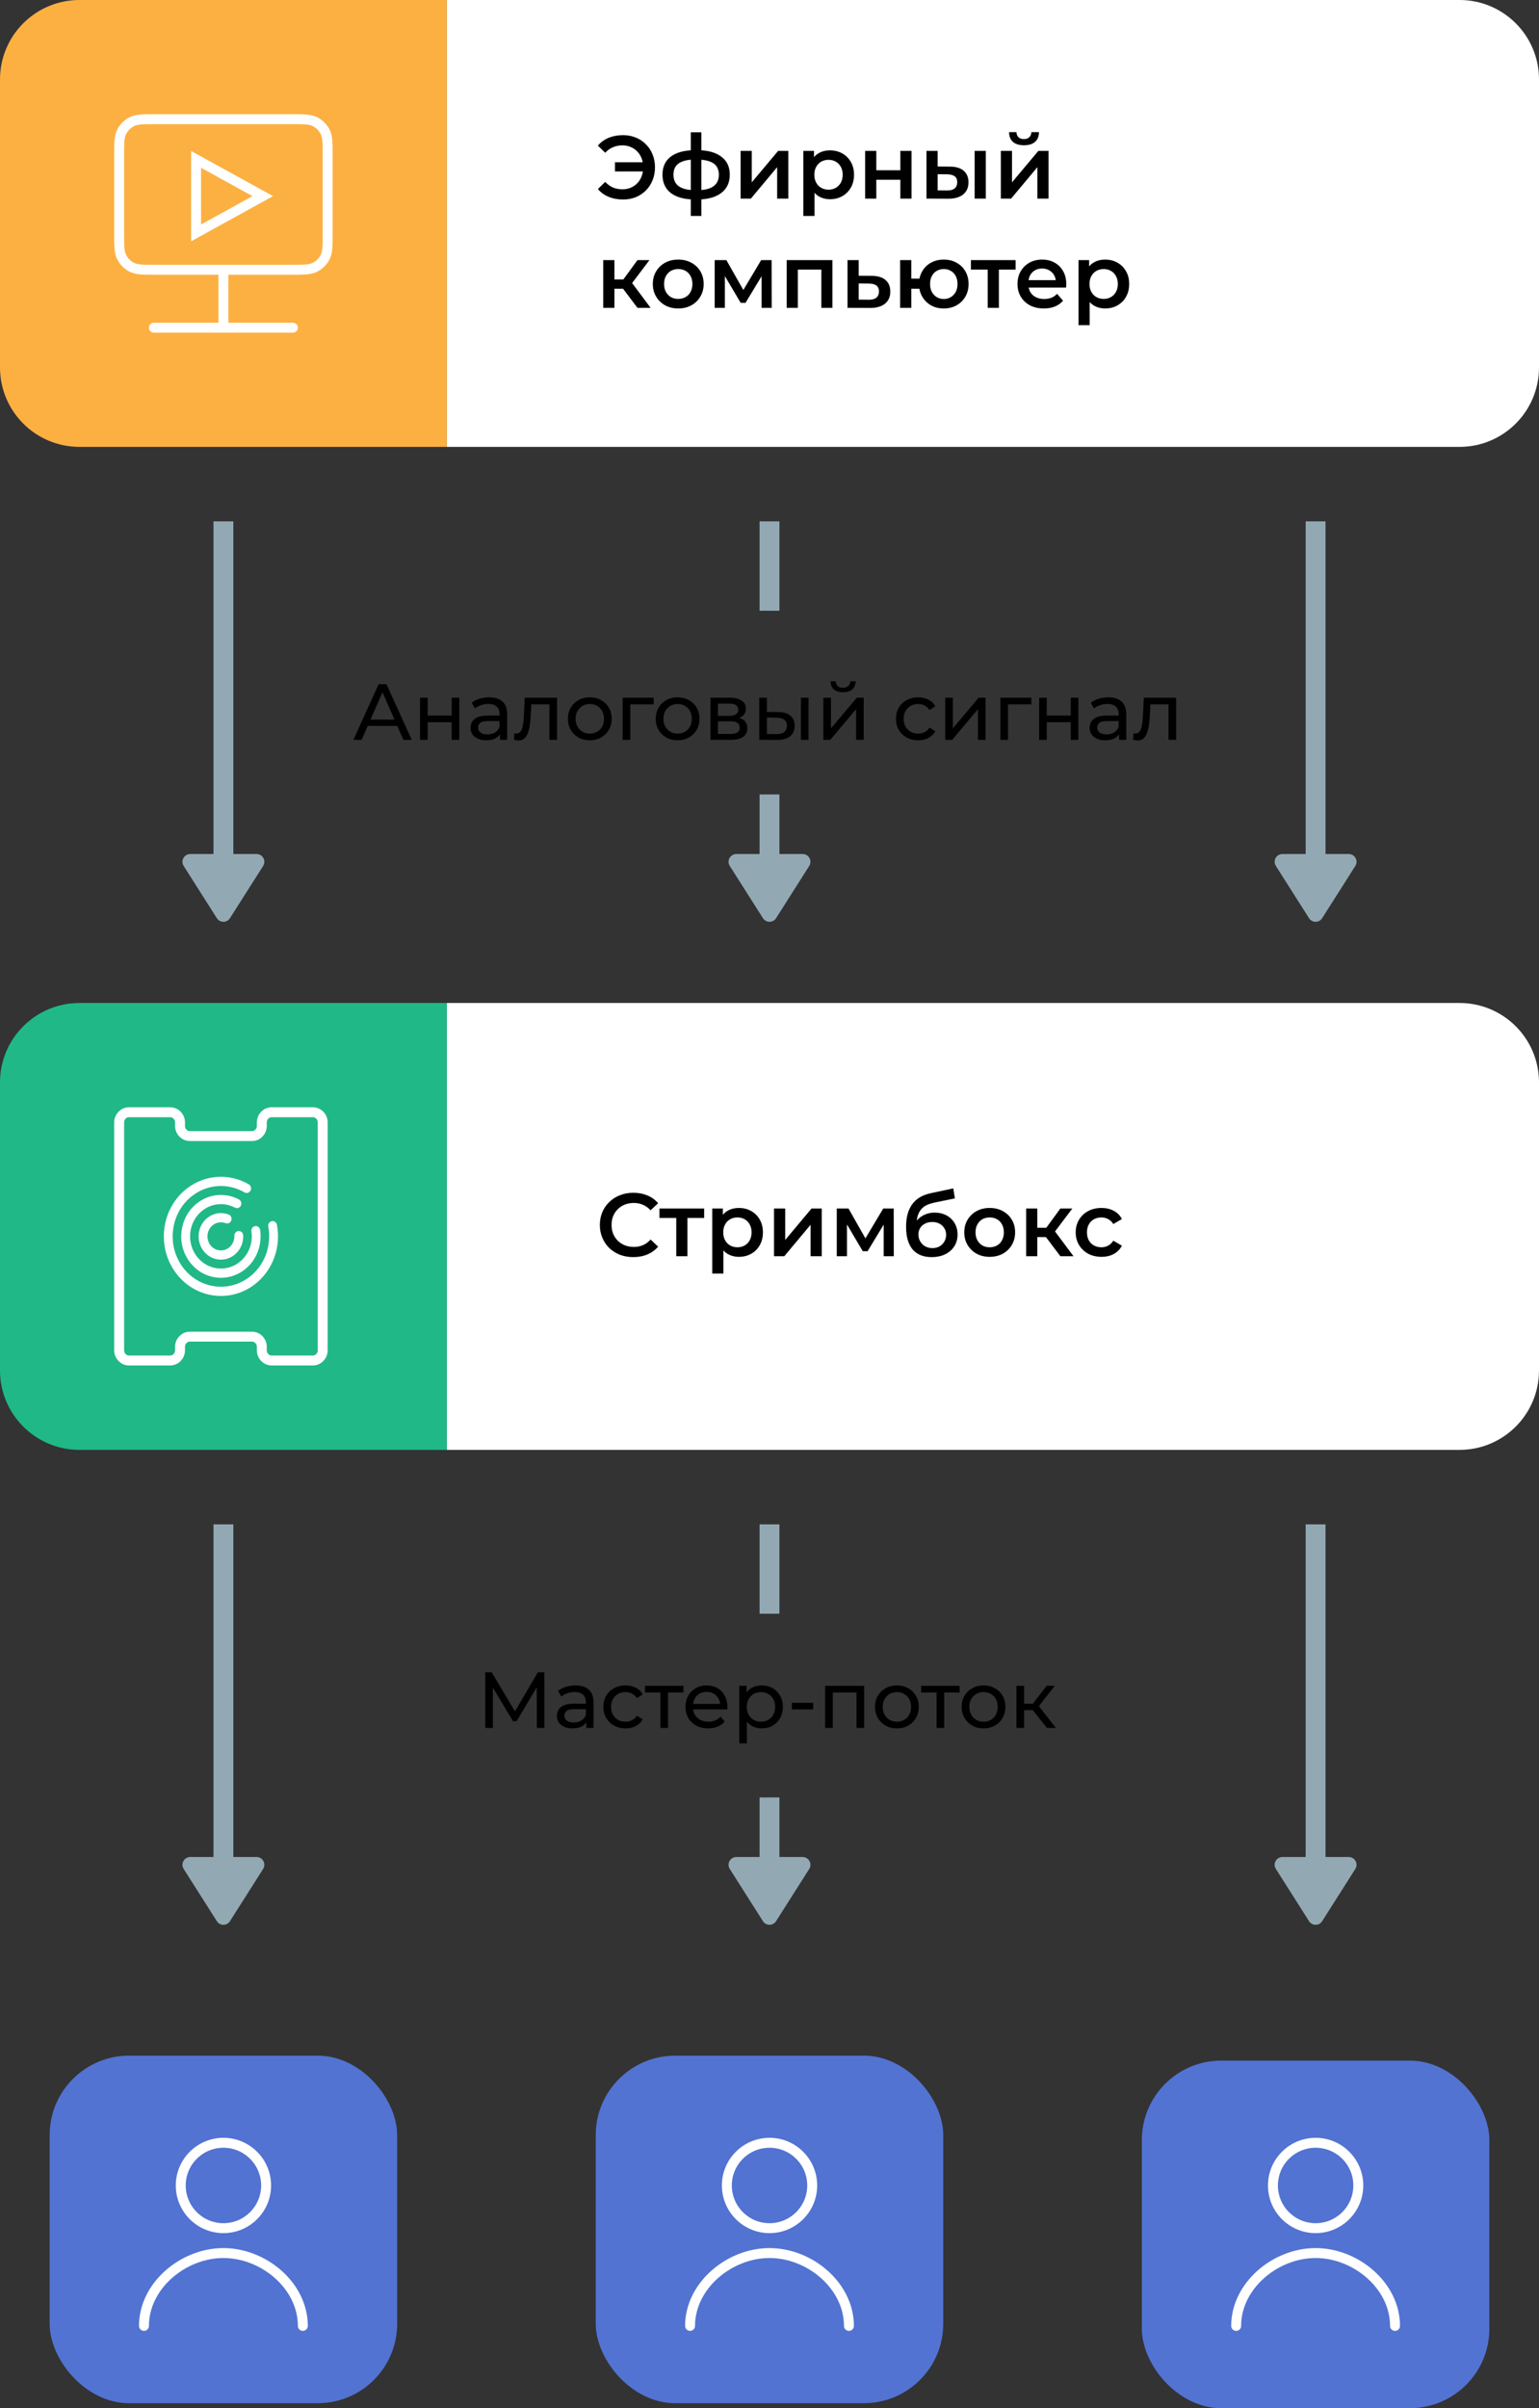 <?xml version="1.0" encoding="UTF-8"?> <svg xmlns="http://www.w3.org/2000/svg" width="310" height="485" viewBox="0 0 310 485" fill="none"><rect x="0" y="0" width="310" height="485" fill="#333333" stroke="none"/><path d="M90 202H294C302.837 202 310 209.163 310 218V276C310 284.837 302.837 292 294 292H90V202Z" fill="white"></path><path d="M0 218C0 209.163 7.163 202 16 202H90V292H16C7.163 292 0 284.837 0 276V218Z" fill="#20B887"></path><rect x="10" y="414" width="70" height="70" rx="16" fill="#5273D2"></rect><rect x="230" y="415" width="70" height="70" rx="16" fill="#5273D2"></rect><rect x="120" y="414" width="70" height="70" rx="16" fill="#5273D2"></rect><path fill-rule="evenodd" clip-rule="evenodd" d="M52.737 226.65V226.048C52.737 224.922 53.632 224 54.726 224H63.011C64.105 224 65 224.922 65 226.048V226.65C65 241.55 65 256.45 65 271.35V271.952C65 273.078 64.105 274 63.011 274H54.726C53.632 274 52.737 273.078 52.737 271.952V271.35V271.244C52.737 270.118 51.842 269.196 50.748 269.196H38.252C37.158 269.196 36.263 270.118 36.263 271.244V271.35V271.952C36.263 273.078 35.368 274 34.274 274H25.989C24.895 274 24 273.078 24 271.952V271.35V266.193C24 253.012 24 239.831 24 226.65V226.048C24 224.922 24.895 224 25.989 224H34.274C35.368 224 36.263 224.922 36.263 226.048V226.65V226.756C36.263 227.882 37.158 228.804 38.252 228.804H50.748C51.842 228.804 52.737 227.882 52.737 226.756V226.65Z" stroke="white" stroke-width="2" stroke-miterlimit="22.926" stroke-linecap="round" stroke-linejoin="round"></path><path d="M47.213 248.885C47.196 248.373 47.579 247.944 48.069 247.925C48.559 247.907 48.971 248.307 48.988 248.818C49.016 249.59 48.864 250.358 48.543 251.05C48.231 251.72 47.759 252.324 47.139 252.794C46.135 253.554 44.931 253.817 43.795 253.629C42.66 253.44 41.592 252.8 40.864 251.752C40.136 250.705 39.883 249.448 40.064 248.264C40.244 247.078 40.858 245.964 41.862 245.204C42.48 244.736 43.178 244.456 43.888 244.354C44.62 244.249 45.368 244.336 46.06 244.603C46.521 244.78 46.757 245.314 46.587 245.794C46.418 246.275 45.906 246.522 45.445 246.344C45.026 246.183 44.572 246.13 44.126 246.194C43.7 246.255 43.281 246.424 42.906 246.708C42.3 247.167 41.929 247.839 41.82 248.554C41.712 249.269 41.864 250.029 42.304 250.662C42.744 251.295 43.389 251.682 44.074 251.796C44.759 251.909 45.488 251.75 46.094 251.291C46.466 251.009 46.75 250.645 46.939 250.239C47.136 249.814 47.23 249.347 47.213 248.885H47.213ZM50.645 247.991C50.569 247.485 50.901 247.011 51.386 246.933C51.871 246.854 52.325 247.201 52.4 247.707C52.627 249.23 52.446 250.791 51.882 252.206C51.335 253.58 50.431 254.818 49.196 255.753L49.19 255.758C47.405 257.107 45.264 257.574 43.245 257.239C41.243 256.907 39.361 255.785 38.065 253.951C38.038 253.918 38.013 253.882 37.991 253.846C36.723 251.992 36.285 249.778 36.604 247.69C36.922 245.6 37.997 243.636 39.754 242.284C39.786 242.256 39.82 242.231 39.854 242.208C41.077 241.297 42.467 240.796 43.87 240.681C45.333 240.561 46.812 240.865 48.13 241.564C48.567 241.796 48.741 242.354 48.519 242.81C48.297 243.267 47.762 243.448 47.324 243.216C46.3 242.673 45.147 242.437 44.003 242.531C42.904 242.621 41.812 243.02 40.851 243.748L40.848 243.749C39.459 244.801 38.61 246.341 38.36 247.98C38.111 249.62 38.461 251.359 39.469 252.81C40.477 254.26 41.953 255.146 43.523 255.406C45.095 255.667 46.762 255.302 48.151 254.249C49.114 253.521 49.816 252.561 50.239 251.498C50.68 250.393 50.822 249.176 50.645 247.991L50.645 247.991ZM54.038 247.034C53.944 246.531 54.258 246.043 54.74 245.944C55.222 245.846 55.69 246.174 55.784 246.677C56.21 248.934 56.001 251.272 55.201 253.397C54.426 255.456 53.096 257.317 51.254 258.712C48.685 260.658 45.602 261.332 42.696 260.85C39.808 260.371 37.094 258.75 35.23 256.1C35.203 256.066 35.178 256.03 35.156 255.993C33.32 253.323 32.684 250.128 33.143 247.116C33.602 244.103 35.156 241.27 37.696 239.325C37.728 239.297 37.762 239.272 37.797 239.249C39.626 237.879 41.715 237.15 43.816 237.021C45.998 236.887 48.192 237.404 50.118 238.527C50.546 238.778 50.698 239.343 50.458 239.79C50.218 240.236 49.676 240.395 49.248 240.145C47.62 239.196 45.764 238.758 43.914 238.872C42.131 238.982 40.352 239.609 38.793 240.789L38.79 240.79C36.618 242.435 35.29 244.843 34.9 247.406C34.51 249.969 35.056 252.688 36.632 254.955L36.633 254.957C38.21 257.224 40.518 258.61 42.974 259.017C45.43 259.425 48.037 258.854 50.21 257.208C51.767 256.029 52.891 254.457 53.545 252.718C54.221 250.921 54.398 248.944 54.038 247.034V247.034Z" fill="white"></path><path d="M90 0H294C302.837 0 310 7.163 310 16V74C310 82.837 302.837 90 294 90H90V0Z" fill="white"></path><path d="M0 16C0 7.163 7.163 0 16 0H90V90H16C7.163 90 0 82.837 0 74V16Z" fill="#FCB042"></path><path d="M45 54.333V66M45 66H59M45 66H31M31.467 54.333H58.533C61.147 54.333 62.454 54.333 63.452 53.825C64.33 53.377 65.044 52.663 65.491 51.785C66 50.787 66 49.48 66 46.867V31.467C66 28.853 66 27.546 65.491 26.548C65.044 25.67 64.33 24.956 63.452 24.509C62.454 24 61.147 24 58.533 24H31.467C28.853 24 27.546 24 26.548 24.509C25.67 24.956 24.956 25.67 24.509 26.548C24 27.546 24 28.853 24 31.467V46.867C24 49.48 24 50.787 24.509 51.785C24.956 52.663 25.67 53.377 26.548 53.825C27.546 54.333 28.853 54.333 31.467 54.333Z" stroke="white" stroke-width="2" stroke-linecap="round"></path><path d="M123.87 34.528V32.674H130.368V34.528H123.87ZM125.508 27.22C126.432 27.22 127.284 27.382 128.064 27.706C128.844 28.018 129.522 28.468 130.098 29.056C130.686 29.632 131.136 30.316 131.448 31.108C131.772 31.9 131.934 32.764 131.934 33.7C131.934 34.636 131.772 35.5 131.448 36.292C131.136 37.084 130.686 37.774 130.098 38.362C129.522 38.938 128.844 39.388 128.064 39.712C127.284 40.024 126.432 40.18 125.508 40.18C124.44 40.18 123.468 40 122.592 39.64C121.728 39.28 121.008 38.758 120.432 38.074L121.908 36.634C122.376 37.138 122.898 37.516 123.474 37.768C124.062 38.008 124.698 38.128 125.382 38.128C125.982 38.128 126.54 38.02 127.056 37.804C127.572 37.576 128.016 37.27 128.388 36.886C128.76 36.49 129.048 36.022 129.252 35.482C129.456 34.942 129.558 34.348 129.558 33.7C129.558 33.052 129.456 32.458 129.252 31.918C129.048 31.378 128.76 30.916 128.388 30.532C128.016 30.136 127.572 29.83 127.056 29.614C126.54 29.386 125.982 29.272 125.382 29.272C124.698 29.272 124.062 29.398 123.474 29.65C122.898 29.89 122.376 30.262 121.908 30.766L120.432 29.326C121.008 28.642 121.728 28.12 122.592 27.76C123.468 27.4 124.44 27.22 125.508 27.22ZM140.393 40.18C140.381 40.18 140.327 40.18 140.231 40.18C140.147 40.18 140.063 40.18 139.979 40.18C139.907 40.18 139.859 40.18 139.835 40.18C137.807 40.156 136.235 39.718 135.119 38.866C134.003 38.002 133.445 36.772 133.445 35.176C133.445 33.592 134.003 32.38 135.119 31.54C136.235 30.7 137.825 30.268 139.889 30.244C139.913 30.244 139.961 30.244 140.033 30.244C140.117 30.244 140.195 30.244 140.267 30.244C140.351 30.244 140.399 30.244 140.411 30.244C142.487 30.244 144.101 30.67 145.253 31.522C146.417 32.362 146.999 33.58 146.999 35.176C146.999 36.784 146.417 38.02 145.253 38.884C144.101 39.748 142.481 40.18 140.393 40.18ZM140.321 38.308C141.341 38.308 142.181 38.194 142.841 37.966C143.501 37.726 143.993 37.378 144.317 36.922C144.641 36.454 144.803 35.872 144.803 35.176C144.803 34.492 144.641 33.928 144.317 33.484C143.993 33.028 143.501 32.692 142.841 32.476C142.181 32.248 141.341 32.134 140.321 32.134C140.297 32.134 140.237 32.134 140.141 32.134C140.057 32.134 140.003 32.134 139.979 32.134C138.983 32.134 138.167 32.254 137.531 32.494C136.895 32.722 136.421 33.058 136.109 33.502C135.809 33.946 135.659 34.504 135.659 35.176C135.659 35.86 135.809 36.43 136.109 36.886C136.421 37.342 136.895 37.69 137.531 37.93C138.179 38.17 138.995 38.296 139.979 38.308C140.003 38.308 140.057 38.308 140.141 38.308C140.237 38.308 140.297 38.308 140.321 38.308ZM139.151 43.492V26.644H141.275V43.492H139.151ZM149.18 40V30.388H151.43V36.724L156.74 30.388H158.792V40H156.542V33.664L151.25 40H149.18ZM167.147 40.126C166.367 40.126 165.653 39.946 165.005 39.586C164.369 39.226 163.859 38.686 163.475 37.966C163.103 37.234 162.917 36.31 162.917 35.194C162.917 34.066 163.097 33.142 163.457 32.422C163.829 31.702 164.333 31.168 164.969 30.82C165.605 30.46 166.331 30.28 167.147 30.28C168.095 30.28 168.929 30.484 169.649 30.892C170.381 31.3 170.957 31.87 171.377 32.602C171.809 33.334 172.025 34.198 172.025 35.194C172.025 36.19 171.809 37.06 171.377 37.804C170.957 38.536 170.381 39.106 169.649 39.514C168.929 39.922 168.095 40.126 167.147 40.126ZM161.819 43.492V30.388H163.961V32.656L163.889 35.212L164.069 37.768V43.492H161.819ZM166.895 38.2C167.435 38.2 167.915 38.08 168.335 37.84C168.767 37.6 169.109 37.252 169.361 36.796C169.613 36.34 169.739 35.806 169.739 35.194C169.739 34.57 169.613 34.036 169.361 33.592C169.109 33.136 168.767 32.788 168.335 32.548C167.915 32.308 167.435 32.188 166.895 32.188C166.355 32.188 165.869 32.308 165.437 32.548C165.005 32.788 164.663 33.136 164.411 33.592C164.159 34.036 164.033 34.57 164.033 35.194C164.033 35.806 164.159 36.34 164.411 36.796C164.663 37.252 165.005 37.6 165.437 37.84C165.869 38.08 166.355 38.2 166.895 38.2ZM174.264 40V30.388H176.514V34.294H181.356V30.388H183.606V40H181.356V36.202H176.514V40H174.264ZM196.323 40V30.388H198.573V40H196.323ZM191.301 33.556C192.537 33.556 193.473 33.832 194.109 34.384C194.757 34.936 195.081 35.716 195.081 36.724C195.081 37.768 194.721 38.584 194.001 39.172C193.293 39.748 192.285 40.03 190.977 40.018L186.621 40V30.388H188.871V33.538L191.301 33.556ZM190.779 38.362C191.439 38.374 191.943 38.236 192.291 37.948C192.639 37.66 192.813 37.24 192.813 36.688C192.813 36.136 192.639 35.74 192.291 35.5C191.955 35.248 191.451 35.116 190.779 35.104L188.871 35.086V38.344L190.779 38.362ZM201.598 40V30.388H203.848V36.724L209.158 30.388H211.21V40H208.96V33.664L203.668 40H201.598ZM206.26 29.254C205.3 29.254 204.562 29.032 204.046 28.588C203.53 28.132 203.266 27.472 203.254 26.608H204.748C204.76 27.04 204.892 27.382 205.144 27.634C205.408 27.886 205.774 28.012 206.242 28.012C206.698 28.012 207.058 27.886 207.322 27.634C207.598 27.382 207.742 27.04 207.754 26.608H209.284C209.272 27.472 209.002 28.132 208.474 28.588C207.958 29.032 207.22 29.254 206.26 29.254ZM128.406 62L124.932 57.392L126.768 56.258L131.052 62H128.406ZM121.512 62V52.388H123.762V62H121.512ZM123.096 58.148V56.276H126.354V58.148H123.096ZM126.984 57.464L124.878 57.212L128.406 52.388H130.818L126.984 57.464ZM136.607 62.126C135.623 62.126 134.747 61.916 133.979 61.496C133.211 61.064 132.605 60.476 132.161 59.732C131.717 58.988 131.495 58.142 131.495 57.194C131.495 56.234 131.717 55.388 132.161 54.656C132.605 53.912 133.211 53.33 133.979 52.91C134.747 52.49 135.623 52.28 136.607 52.28C137.603 52.28 138.485 52.49 139.253 52.91C140.033 53.33 140.639 53.906 141.071 54.638C141.515 55.37 141.737 56.222 141.737 57.194C141.737 58.142 141.515 58.988 141.071 59.732C140.639 60.476 140.033 61.064 139.253 61.496C138.485 61.916 137.603 62.126 136.607 62.126ZM136.607 60.2C137.159 60.2 137.651 60.08 138.083 59.84C138.515 59.6 138.851 59.252 139.091 58.796C139.343 58.34 139.469 57.806 139.469 57.194C139.469 56.57 139.343 56.036 139.091 55.592C138.851 55.136 138.515 54.788 138.083 54.548C137.651 54.308 137.165 54.188 136.625 54.188C136.073 54.188 135.581 54.308 135.149 54.548C134.729 54.788 134.393 55.136 134.141 55.592C133.889 56.036 133.763 56.57 133.763 57.194C133.763 57.806 133.889 58.34 134.141 58.796C134.393 59.252 134.729 59.6 135.149 59.84C135.581 60.08 136.067 60.2 136.607 60.2ZM143.959 62V52.388H146.317L150.187 59.21H149.251L153.319 52.388H155.425L155.443 62H153.409V54.8L153.769 55.034L150.169 60.992H149.197L145.579 54.872L146.011 54.764V62H143.959ZM158.461 62V52.388H167.677V62H165.445V53.774L165.967 54.296H160.189L160.711 53.774V62H158.461ZM175.537 55.556C176.773 55.556 177.715 55.832 178.363 56.384C179.011 56.936 179.335 57.716 179.335 58.724C179.335 59.768 178.975 60.584 178.255 61.172C177.535 61.748 176.521 62.03 175.213 62.018L170.713 62V52.388H172.963V55.538L175.537 55.556ZM175.015 60.362C175.675 60.374 176.179 60.236 176.527 59.948C176.875 59.66 177.049 59.24 177.049 58.688C177.049 58.136 176.875 57.74 176.527 57.5C176.191 57.248 175.687 57.116 175.015 57.104L172.963 57.086V60.344L175.015 60.362ZM181.313 62V52.388H183.563V56.114H186.425V58.148H183.563V62H181.313ZM190.097 62.126C189.137 62.126 188.279 61.916 187.523 61.496C186.779 61.064 186.191 60.476 185.759 59.732C185.327 58.988 185.111 58.142 185.111 57.194C185.111 56.234 185.327 55.382 185.759 54.638C186.191 53.894 186.779 53.318 187.523 52.91C188.279 52.49 189.137 52.28 190.097 52.28C191.069 52.28 191.927 52.49 192.671 52.91C193.427 53.318 194.021 53.894 194.453 54.638C194.885 55.382 195.101 56.234 195.101 57.194C195.101 58.142 194.885 58.994 194.453 59.75C194.021 60.494 193.427 61.076 192.671 61.496C191.927 61.916 191.069 62.126 190.097 62.126ZM190.097 60.218C190.637 60.218 191.111 60.092 191.519 59.84C191.939 59.588 192.269 59.24 192.509 58.796C192.749 58.352 192.869 57.818 192.869 57.194C192.869 56.57 192.749 56.036 192.509 55.592C192.269 55.136 191.939 54.788 191.519 54.548C191.111 54.308 190.643 54.188 190.115 54.188C189.587 54.188 189.113 54.308 188.693 54.548C188.273 54.788 187.943 55.136 187.703 55.592C187.463 56.036 187.343 56.57 187.343 57.194C187.343 57.818 187.463 58.352 187.703 58.796C187.943 59.24 188.273 59.588 188.693 59.84C189.113 60.092 189.581 60.218 190.097 60.218ZM198.955 62V53.756L199.477 54.296H195.571V52.388H204.571V54.296H200.683L201.205 53.756V62H198.955ZM210.264 62.126C209.196 62.126 208.26 61.916 207.456 61.496C206.664 61.064 206.046 60.476 205.602 59.732C205.17 58.988 204.954 58.142 204.954 57.194C204.954 56.234 205.164 55.388 205.584 54.656C206.016 53.912 206.604 53.33 207.348 52.91C208.104 52.49 208.962 52.28 209.922 52.28C210.858 52.28 211.692 52.484 212.424 52.892C213.156 53.3 213.732 53.876 214.152 54.62C214.572 55.364 214.782 56.24 214.782 57.248C214.782 57.344 214.776 57.452 214.764 57.572C214.764 57.692 214.758 57.806 214.746 57.914H206.736V56.42H213.558L212.676 56.888C212.688 56.336 212.574 55.85 212.334 55.43C212.094 55.01 211.764 54.68 211.344 54.44C210.936 54.2 210.462 54.08 209.922 54.08C209.37 54.08 208.884 54.2 208.464 54.44C208.056 54.68 207.732 55.016 207.492 55.448C207.264 55.868 207.15 56.366 207.15 56.942V57.302C207.15 57.878 207.282 58.388 207.546 58.832C207.81 59.276 208.182 59.618 208.662 59.858C209.142 60.098 209.694 60.218 210.318 60.218C210.858 60.218 211.344 60.134 211.776 59.966C212.208 59.798 212.592 59.534 212.928 59.174L214.134 60.56C213.702 61.064 213.156 61.454 212.496 61.73C211.848 61.994 211.104 62.126 210.264 62.126ZM222.57 62.126C221.79 62.126 221.076 61.946 220.428 61.586C219.792 61.226 219.282 60.686 218.898 59.966C218.526 59.234 218.34 58.31 218.34 57.194C218.34 56.066 218.52 55.142 218.88 54.422C219.252 53.702 219.756 53.168 220.392 52.82C221.028 52.46 221.754 52.28 222.57 52.28C223.518 52.28 224.352 52.484 225.072 52.892C225.804 53.3 226.38 53.87 226.8 54.602C227.232 55.334 227.448 56.198 227.448 57.194C227.448 58.19 227.232 59.06 226.8 59.804C226.38 60.536 225.804 61.106 225.072 61.514C224.352 61.922 223.518 62.126 222.57 62.126ZM217.242 65.492V52.388H219.384V54.656L219.312 57.212L219.492 59.768V65.492H217.242ZM222.318 60.2C222.858 60.2 223.338 60.08 223.758 59.84C224.19 59.6 224.532 59.252 224.784 58.796C225.036 58.34 225.162 57.806 225.162 57.194C225.162 56.57 225.036 56.036 224.784 55.592C224.532 55.136 224.19 54.788 223.758 54.548C223.338 54.308 222.858 54.188 222.318 54.188C221.778 54.188 221.292 54.308 220.86 54.548C220.428 54.788 220.086 55.136 219.834 55.592C219.582 56.036 219.456 56.57 219.456 57.194C219.456 57.806 219.582 58.34 219.834 58.796C220.086 59.252 220.428 59.6 220.86 59.84C221.292 60.08 221.778 60.2 222.318 60.2Z" fill="black"></path><path d="M127.56 253.18C126.6 253.18 125.706 253.024 124.878 252.712C124.062 252.388 123.348 251.938 122.736 251.362C122.136 250.774 121.668 250.084 121.332 249.292C120.996 248.5 120.828 247.636 120.828 246.7C120.828 245.764 120.996 244.9 121.332 244.108C121.668 243.316 122.142 242.632 122.754 242.056C123.366 241.468 124.08 241.018 124.896 240.706C125.712 240.382 126.606 240.22 127.578 240.22C128.61 240.22 129.552 240.4 130.404 240.76C131.256 241.108 131.976 241.63 132.564 242.326L131.052 243.748C130.596 243.256 130.086 242.89 129.522 242.65C128.958 242.398 128.346 242.272 127.686 242.272C127.026 242.272 126.42 242.38 125.868 242.596C125.328 242.812 124.854 243.118 124.446 243.514C124.05 243.91 123.738 244.378 123.51 244.918C123.294 245.458 123.186 246.052 123.186 246.7C123.186 247.348 123.294 247.942 123.51 248.482C123.738 249.022 124.05 249.49 124.446 249.886C124.854 250.282 125.328 250.588 125.868 250.804C126.42 251.02 127.026 251.128 127.686 251.128C128.346 251.128 128.958 251.008 129.522 250.768C130.086 250.516 130.596 250.138 131.052 249.634L132.564 251.074C131.976 251.758 131.256 252.28 130.404 252.64C129.552 253 128.604 253.18 127.56 253.18ZM136.219 253V244.756L136.741 245.296H132.835V243.388H141.835V245.296H137.947L138.469 244.756V253H136.219ZM148.795 253.126C148.015 253.126 147.301 252.946 146.653 252.586C146.017 252.226 145.507 251.686 145.123 250.966C144.751 250.234 144.565 249.31 144.565 248.194C144.565 247.066 144.745 246.142 145.105 245.422C145.477 244.702 145.981 244.168 146.617 243.82C147.253 243.46 147.979 243.28 148.795 243.28C149.743 243.28 150.577 243.484 151.297 243.892C152.029 244.3 152.605 244.87 153.025 245.602C153.457 246.334 153.673 247.198 153.673 248.194C153.673 249.19 153.457 250.06 153.025 250.804C152.605 251.536 152.029 252.106 151.297 252.514C150.577 252.922 149.743 253.126 148.795 253.126ZM143.467 256.492V243.388H145.609V245.656L145.537 248.212L145.717 250.768V256.492H143.467ZM148.543 251.2C149.083 251.2 149.563 251.08 149.983 250.84C150.415 250.6 150.757 250.252 151.009 249.796C151.261 249.34 151.387 248.806 151.387 248.194C151.387 247.57 151.261 247.036 151.009 246.592C150.757 246.136 150.415 245.788 149.983 245.548C149.563 245.308 149.083 245.188 148.543 245.188C148.003 245.188 147.517 245.308 147.085 245.548C146.653 245.788 146.311 246.136 146.059 246.592C145.807 247.036 145.681 247.57 145.681 248.194C145.681 248.806 145.807 249.34 146.059 249.796C146.311 250.252 146.653 250.6 147.085 250.84C147.517 251.08 148.003 251.2 148.543 251.2ZM155.912 253V243.388H158.162V249.724L163.472 243.388H165.524V253H163.274V246.664L157.982 253H155.912ZM168.551 253V243.388H170.909L174.779 250.21H173.843L177.911 243.388H180.017L180.035 253H178.001V245.8L178.361 246.034L174.761 251.992H173.789L170.171 245.872L170.603 245.764V253H168.551ZM187.643 253.18C186.851 253.18 186.143 253.06 185.519 252.82C184.895 252.58 184.355 252.214 183.899 251.722C183.455 251.218 183.113 250.582 182.873 249.814C182.633 249.046 182.513 248.134 182.513 247.078C182.513 246.31 182.579 245.608 182.711 244.972C182.843 244.336 183.041 243.766 183.305 243.262C183.569 242.746 183.899 242.29 184.295 241.894C184.703 241.498 185.177 241.168 185.717 240.904C186.257 240.64 186.869 240.436 187.553 240.292L192.017 239.338L192.341 241.354L188.291 242.182C188.063 242.23 187.787 242.302 187.463 242.398C187.151 242.482 186.827 242.614 186.491 242.794C186.167 242.962 185.861 243.208 185.573 243.532C185.297 243.844 185.069 244.252 184.889 244.756C184.721 245.248 184.637 245.866 184.637 246.61C184.637 246.838 184.643 247.012 184.655 247.132C184.679 247.24 184.697 247.36 184.709 247.492C184.733 247.612 184.745 247.792 184.745 248.032L183.899 247.15C184.139 246.538 184.469 246.016 184.889 245.584C185.321 245.14 185.819 244.804 186.383 244.576C186.959 244.336 187.583 244.216 188.255 244.216C189.155 244.216 189.953 244.402 190.649 244.774C191.345 245.146 191.891 245.668 192.287 246.34C192.683 247.012 192.881 247.774 192.881 248.626C192.881 249.514 192.665 250.3 192.233 250.984C191.801 251.668 191.189 252.208 190.397 252.604C189.617 252.988 188.699 253.18 187.643 253.18ZM187.823 251.362C188.363 251.362 188.837 251.248 189.245 251.02C189.665 250.78 189.989 250.456 190.217 250.048C190.457 249.64 190.577 249.184 190.577 248.68C190.577 248.176 190.457 247.738 190.217 247.366C189.989 246.982 189.665 246.676 189.245 246.448C188.837 246.22 188.351 246.106 187.787 246.106C187.247 246.106 186.761 246.214 186.329 246.43C185.909 246.646 185.579 246.946 185.339 247.33C185.111 247.702 184.997 248.134 184.997 248.626C184.997 249.13 185.117 249.592 185.357 250.012C185.597 250.432 185.927 250.762 186.347 251.002C186.779 251.242 187.271 251.362 187.823 251.362ZM199.343 253.126C198.359 253.126 197.483 252.916 196.715 252.496C195.947 252.064 195.341 251.476 194.897 250.732C194.453 249.988 194.231 249.142 194.231 248.194C194.231 247.234 194.453 246.388 194.897 245.656C195.341 244.912 195.947 244.33 196.715 243.91C197.483 243.49 198.359 243.28 199.343 243.28C200.339 243.28 201.221 243.49 201.989 243.91C202.769 244.33 203.375 244.906 203.807 245.638C204.251 246.37 204.473 247.222 204.473 248.194C204.473 249.142 204.251 249.988 203.807 250.732C203.375 251.476 202.769 252.064 201.989 252.496C201.221 252.916 200.339 253.126 199.343 253.126ZM199.343 251.2C199.895 251.2 200.387 251.08 200.819 250.84C201.251 250.6 201.587 250.252 201.827 249.796C202.079 249.34 202.205 248.806 202.205 248.194C202.205 247.57 202.079 247.036 201.827 246.592C201.587 246.136 201.251 245.788 200.819 245.548C200.387 245.308 199.901 245.188 199.361 245.188C198.809 245.188 198.317 245.308 197.885 245.548C197.465 245.788 197.129 246.136 196.877 246.592C196.625 247.036 196.499 247.57 196.499 248.194C196.499 248.806 196.625 249.34 196.877 249.796C197.129 250.252 197.465 250.6 197.885 250.84C198.317 251.08 198.803 251.2 199.343 251.2ZM213.59 253L210.116 248.392L211.952 247.258L216.236 253H213.59ZM206.696 253V243.388H208.946V253H206.696ZM208.28 249.148V247.276H211.538V249.148H208.28ZM212.168 248.464L210.062 248.212L213.59 243.388H216.002L212.168 248.464ZM221.88 253.126C220.872 253.126 219.972 252.916 219.18 252.496C218.4 252.064 217.788 251.476 217.344 250.732C216.9 249.988 216.678 249.142 216.678 248.194C216.678 247.234 216.9 246.388 217.344 245.656C217.788 244.912 218.4 244.33 219.18 243.91C219.972 243.49 220.872 243.28 221.88 243.28C222.816 243.28 223.638 243.472 224.346 243.856C225.066 244.228 225.612 244.78 225.984 245.512L224.256 246.52C223.968 246.064 223.614 245.728 223.194 245.512C222.786 245.296 222.342 245.188 221.862 245.188C221.31 245.188 220.812 245.308 220.368 245.548C219.924 245.788 219.576 246.136 219.324 246.592C219.072 247.036 218.946 247.57 218.946 248.194C218.946 248.818 219.072 249.358 219.324 249.814C219.576 250.258 219.924 250.6 220.368 250.84C220.812 251.08 221.31 251.2 221.862 251.2C222.342 251.2 222.786 251.092 223.194 250.876C223.614 250.66 223.968 250.324 224.256 249.868L225.984 250.876C225.612 251.596 225.066 252.154 224.346 252.55C223.638 252.934 222.816 253.126 221.88 253.126Z" fill="black"></path><path d="M71.192 149L76.264 137.8H77.848L82.936 149H81.256L76.728 138.696H77.368L72.84 149H71.192ZM73.352 146.2L73.784 144.92H80.088L80.552 146.2H73.352ZM84.613 149V140.52H86.149V144.12H90.981V140.52H92.517V149H90.981V145.448H86.149V149H84.613ZM100.704 149V147.208L100.624 146.872V143.816C100.624 143.165 100.432 142.664 100.048 142.312C99.674 141.949 99.109 141.768 98.352 141.768C97.85 141.768 97.36 141.853 96.88 142.024C96.4 142.184 95.994 142.403 95.664 142.68L95.024 141.528C95.461 141.176 95.984 140.909 96.592 140.728C97.21 140.536 97.856 140.44 98.528 140.44C99.69 140.44 100.586 140.723 101.216 141.288C101.845 141.853 102.16 142.717 102.16 143.88V149H100.704ZM97.92 149.096C97.29 149.096 96.736 148.989 96.256 148.776C95.786 148.563 95.424 148.269 95.168 147.896C94.912 147.512 94.784 147.08 94.784 146.6C94.784 146.141 94.89 145.725 95.104 145.352C95.328 144.979 95.685 144.68 96.176 144.456C96.677 144.232 97.349 144.12 98.192 144.12H100.88V145.224H98.256C97.488 145.224 96.97 145.352 96.704 145.608C96.437 145.864 96.304 146.173 96.304 146.536C96.304 146.952 96.469 147.288 96.8 147.544C97.13 147.789 97.589 147.912 98.176 147.912C98.752 147.912 99.253 147.784 99.68 147.528C100.117 147.272 100.432 146.899 100.624 146.408L100.928 147.464C100.725 147.965 100.368 148.365 99.856 148.664C99.344 148.952 98.698 149.096 97.92 149.096ZM103.518 148.984L103.614 147.688C103.688 147.699 103.758 147.709 103.822 147.72C103.886 147.731 103.944 147.736 103.998 147.736C104.339 147.736 104.606 147.619 104.798 147.384C105 147.149 105.15 146.84 105.246 146.456C105.342 146.061 105.411 145.619 105.454 145.128C105.496 144.637 105.528 144.147 105.549 143.656L105.694 140.52H112.206V149H110.67V141.416L111.038 141.864H106.686L107.038 141.4L106.926 143.752C106.894 144.499 106.835 145.197 106.75 145.848C106.664 146.499 106.531 147.069 106.35 147.56C106.179 148.051 105.939 148.435 105.63 148.712C105.331 148.989 104.942 149.128 104.462 149.128C104.323 149.128 104.174 149.112 104.014 149.08C103.864 149.059 103.699 149.027 103.518 148.984ZM118.808 149.096C117.954 149.096 117.197 148.909 116.536 148.536C115.874 148.163 115.352 147.651 114.968 147C114.584 146.339 114.392 145.592 114.392 144.76C114.392 143.917 114.584 143.171 114.968 142.52C115.352 141.869 115.874 141.363 116.536 141C117.197 140.627 117.954 140.44 118.808 140.44C119.65 140.44 120.402 140.627 121.064 141C121.736 141.363 122.258 141.869 122.632 142.52C123.016 143.16 123.208 143.907 123.208 144.76C123.208 145.603 123.016 146.349 122.632 147C122.258 147.651 121.736 148.163 121.064 148.536C120.402 148.909 119.65 149.096 118.808 149.096ZM118.808 147.752C119.352 147.752 119.837 147.629 120.264 147.384C120.701 147.139 121.042 146.792 121.288 146.344C121.533 145.885 121.656 145.357 121.656 144.76C121.656 144.152 121.533 143.629 121.288 143.192C121.042 142.744 120.701 142.397 120.264 142.152C119.837 141.907 119.352 141.784 118.808 141.784C118.264 141.784 117.778 141.907 117.352 142.152C116.925 142.397 116.584 142.744 116.328 143.192C116.072 143.629 115.944 144.152 115.944 144.76C115.944 145.357 116.072 145.885 116.328 146.344C116.584 146.792 116.925 147.139 117.352 147.384C117.778 147.629 118.264 147.752 118.808 147.752ZM125.426 149V140.52H131.666V141.864H126.594L126.962 141.512V149H125.426ZM136.495 149.096C135.642 149.096 134.884 148.909 134.223 148.536C133.562 148.163 133.039 147.651 132.655 147C132.271 146.339 132.079 145.592 132.079 144.76C132.079 143.917 132.271 143.171 132.655 142.52C133.039 141.869 133.562 141.363 134.223 141C134.884 140.627 135.642 140.44 136.495 140.44C137.338 140.44 138.09 140.627 138.751 141C139.423 141.363 139.946 141.869 140.319 142.52C140.703 143.16 140.895 143.907 140.895 144.76C140.895 145.603 140.703 146.349 140.319 147C139.946 147.651 139.423 148.163 138.751 148.536C138.09 148.909 137.338 149.096 136.495 149.096ZM136.495 147.752C137.039 147.752 137.524 147.629 137.951 147.384C138.388 147.139 138.73 146.792 138.975 146.344C139.22 145.885 139.343 145.357 139.343 144.76C139.343 144.152 139.22 143.629 138.975 143.192C138.73 142.744 138.388 142.397 137.951 142.152C137.524 141.907 137.039 141.784 136.495 141.784C135.951 141.784 135.466 141.907 135.039 142.152C134.612 142.397 134.271 142.744 134.015 143.192C133.759 143.629 133.631 144.152 133.631 144.76C133.631 145.357 133.759 145.885 134.015 146.344C134.271 146.792 134.612 147.139 135.039 147.384C135.466 147.629 135.951 147.752 136.495 147.752ZM143.113 149V140.52H147.049C148.041 140.52 148.82 140.712 149.385 141.096C149.961 141.469 150.249 142.003 150.249 142.696C150.249 143.389 149.977 143.928 149.433 144.312C148.9 144.685 148.19 144.872 147.305 144.872L147.545 144.456C148.558 144.456 149.31 144.643 149.801 145.016C150.292 145.389 150.537 145.939 150.537 146.664C150.537 147.4 150.26 147.976 149.705 148.392C149.161 148.797 148.324 149 147.193 149H143.113ZM144.617 147.816H147.081C147.721 147.816 148.201 147.72 148.521 147.528C148.841 147.325 149.001 147.005 149.001 146.568C149.001 146.12 148.852 145.795 148.553 145.592C148.265 145.379 147.806 145.272 147.177 145.272H144.617V147.816ZM144.617 144.168H146.921C147.508 144.168 147.95 144.061 148.249 143.848C148.558 143.624 148.713 143.315 148.713 142.92C148.713 142.515 148.558 142.211 148.249 142.008C147.95 141.805 147.508 141.704 146.921 141.704H144.617V144.168ZM161.325 149V140.52H162.861V149H161.325ZM156.765 143.4C157.842 143.411 158.658 143.656 159.213 144.136C159.778 144.616 160.061 145.293 160.061 146.168C160.061 147.085 159.752 147.795 159.133 148.296C158.525 148.787 157.65 149.027 156.509 149.016L152.941 149V140.52H154.477V143.384L156.765 143.4ZM156.397 147.848C157.08 147.859 157.602 147.72 157.965 147.432C158.328 147.144 158.509 146.717 158.509 146.152C158.509 145.597 158.328 145.192 157.965 144.936C157.613 144.68 157.09 144.547 156.397 144.536L154.477 144.504V147.832L156.397 147.848ZM165.847 149V140.52H167.383V146.696L172.583 140.52H173.975V149H172.439V142.824L167.255 149H165.847ZM169.815 139.416C169.037 139.416 168.423 139.229 167.975 138.856C167.538 138.472 167.314 137.923 167.303 137.208H168.343C168.354 137.613 168.487 137.933 168.743 138.168C169.01 138.403 169.362 138.52 169.799 138.52C170.237 138.52 170.589 138.403 170.855 138.168C171.122 137.933 171.261 137.613 171.271 137.208H172.343C172.333 137.923 172.103 138.472 171.655 138.856C171.207 139.229 170.594 139.416 169.815 139.416ZM184.95 149.096C184.086 149.096 183.312 148.909 182.63 148.536C181.958 148.163 181.43 147.651 181.046 147C180.662 146.349 180.47 145.603 180.47 144.76C180.47 143.917 180.662 143.171 181.046 142.52C181.43 141.869 181.958 141.363 182.63 141C183.312 140.627 184.086 140.44 184.95 140.44C185.718 140.44 186.4 140.595 186.998 140.904C187.606 141.203 188.075 141.651 188.406 142.248L187.238 143C186.96 142.584 186.619 142.28 186.214 142.088C185.819 141.885 185.392 141.784 184.934 141.784C184.379 141.784 183.883 141.907 183.446 142.152C183.008 142.397 182.662 142.744 182.406 143.192C182.15 143.629 182.022 144.152 182.022 144.76C182.022 145.368 182.15 145.896 182.406 146.344C182.662 146.792 183.008 147.139 183.446 147.384C183.883 147.629 184.379 147.752 184.934 147.752C185.392 147.752 185.819 147.656 186.214 147.464C186.619 147.261 186.96 146.952 187.238 146.536L188.406 147.272C188.075 147.859 187.606 148.312 186.998 148.632C186.4 148.941 185.718 149.096 184.95 149.096ZM190.394 149V140.52H191.93V146.696L197.13 140.52H198.522V149H196.986V142.824L191.802 149H190.394ZM201.504 149V140.52H207.744V141.864H202.672L203.04 141.512V149H201.504ZM209.316 149V140.52H210.852V144.12H215.684V140.52H217.22V149H215.684V145.448H210.852V149H209.316ZM225.407 149V147.208L225.327 146.872V143.816C225.327 143.165 225.135 142.664 224.751 142.312C224.377 141.949 223.812 141.768 223.055 141.768C222.553 141.768 222.063 141.853 221.583 142.024C221.103 142.184 220.697 142.403 220.367 142.68L219.727 141.528C220.164 141.176 220.687 140.909 221.295 140.728C221.913 140.536 222.559 140.44 223.231 140.44C224.393 140.44 225.289 140.723 225.919 141.288C226.548 141.853 226.863 142.717 226.863 143.88V149H225.407ZM222.623 149.096C221.993 149.096 221.439 148.989 220.959 148.776C220.489 148.563 220.127 148.269 219.871 147.896C219.615 147.512 219.487 147.08 219.487 146.6C219.487 146.141 219.593 145.725 219.807 145.352C220.031 144.979 220.388 144.68 220.879 144.456C221.38 144.232 222.052 144.12 222.895 144.12H225.583V145.224H222.959C222.191 145.224 221.673 145.352 221.407 145.608C221.14 145.864 221.007 146.173 221.007 146.536C221.007 146.952 221.172 147.288 221.503 147.544C221.833 147.789 222.292 147.912 222.879 147.912C223.455 147.912 223.956 147.784 224.383 147.528C224.82 147.272 225.135 146.899 225.327 146.408L225.631 147.464C225.428 147.965 225.071 148.365 224.559 148.664C224.047 148.952 223.401 149.096 222.623 149.096ZM228.221 148.984L228.317 147.688C228.391 147.699 228.461 147.709 228.525 147.72C228.589 147.731 228.647 147.736 228.701 147.736C229.042 147.736 229.309 147.619 229.501 147.384C229.703 147.149 229.853 146.84 229.949 146.456C230.045 146.061 230.114 145.619 230.157 145.128C230.199 144.637 230.231 144.147 230.253 143.656L230.397 140.52H236.909V149H235.373V141.416L235.741 141.864H231.389L231.741 141.4L231.629 143.752C231.597 144.499 231.538 145.197 231.453 145.848C231.367 146.499 231.234 147.069 231.053 147.56C230.882 148.051 230.642 148.435 230.333 148.712C230.034 148.989 229.645 149.128 229.165 149.128C229.026 149.128 228.877 149.112 228.717 149.08C228.567 149.059 228.402 149.027 228.221 148.984Z" fill="black"></path><line x1="45" y1="307" x2="45" y2="379" stroke="#92A9B4" stroke-width="4"></line><path d="M43.681 386.923C44.295 387.889 45.705 387.889 46.319 386.923L53.002 376.401C53.663 375.36 52.915 374 51.682 374H38.318C37.085 374 36.337 375.36 36.998 376.401L43.681 386.923Z" fill="#92A9B4"></path><path d="M153.681 386.923C154.295 387.889 155.705 387.889 156.319 386.923L163.002 376.401C163.662 375.36 162.915 374 161.682 374H148.318C147.085 374 146.338 375.36 146.998 376.401L153.681 386.923Z" fill="#92A9B4"></path><line x1="265" y1="307" x2="265" y2="379" stroke="#92A9B4" stroke-width="4"></line><path d="M263.681 386.923C264.295 387.889 265.705 387.889 266.319 386.923L273.002 376.401C273.662 375.36 272.915 374 271.682 374H258.318C257.085 374 256.338 375.36 256.998 376.401L263.681 386.923Z" fill="#92A9B4"></path><path d="M52.928 39.5L39.5 46.9L39.5 32.1L52.928 39.5Z" stroke="white" stroke-width="2"></path><path d="M97.744 348V336.8H99.056L104.08 345.264H103.376L108.336 336.8H109.648L109.664 348H108.128L108.112 339.216H108.48L104.064 346.64H103.328L98.88 339.216H99.28V348H97.744ZM118.094 348V346.208L118.014 345.872V342.816C118.014 342.165 117.822 341.664 117.438 341.312C117.065 340.949 116.5 340.768 115.742 340.768C115.241 340.768 114.75 340.853 114.27 341.024C113.79 341.184 113.385 341.403 113.054 341.68L112.414 340.528C112.852 340.176 113.374 339.909 113.982 339.728C114.601 339.536 115.246 339.44 115.918 339.44C117.081 339.44 117.977 339.723 118.606 340.288C119.236 340.853 119.55 341.717 119.55 342.88V348H118.094ZM115.31 348.096C114.681 348.096 114.126 347.989 113.646 347.776C113.177 347.563 112.814 347.269 112.558 346.896C112.302 346.512 112.174 346.08 112.174 345.6C112.174 345.141 112.281 344.725 112.494 344.352C112.718 343.979 113.076 343.68 113.566 343.456C114.068 343.232 114.74 343.12 115.582 343.12H118.27V344.224H115.646C114.878 344.224 114.361 344.352 114.094 344.608C113.828 344.864 113.694 345.173 113.694 345.536C113.694 345.952 113.86 346.288 114.19 346.544C114.521 346.789 114.98 346.912 115.566 346.912C116.142 346.912 116.644 346.784 117.07 346.528C117.508 346.272 117.822 345.899 118.014 345.408L118.318 346.464C118.116 346.965 117.758 347.365 117.246 347.664C116.734 347.952 116.089 348.096 115.31 348.096ZM126.012 348.096C125.148 348.096 124.375 347.909 123.692 347.536C123.02 347.163 122.492 346.651 122.108 346C121.724 345.349 121.532 344.603 121.532 343.76C121.532 342.917 121.724 342.171 122.108 341.52C122.492 340.869 123.02 340.363 123.692 340C124.375 339.627 125.148 339.44 126.012 339.44C126.78 339.44 127.463 339.595 128.06 339.904C128.668 340.203 129.137 340.651 129.468 341.248L128.3 342C128.023 341.584 127.681 341.28 127.276 341.088C126.881 340.885 126.455 340.784 125.996 340.784C125.441 340.784 124.945 340.907 124.508 341.152C124.071 341.397 123.724 341.744 123.468 342.192C123.212 342.629 123.084 343.152 123.084 343.76C123.084 344.368 123.212 344.896 123.468 345.344C123.724 345.792 124.071 346.139 124.508 346.384C124.945 346.629 125.441 346.752 125.996 346.752C126.455 346.752 126.881 346.656 127.276 346.464C127.681 346.261 128.023 345.952 128.3 345.536L129.468 346.272C129.137 346.859 128.668 347.312 128.06 347.632C127.463 347.941 126.78 348.096 126.012 348.096ZM133.027 348V340.464L133.411 340.864H129.923V339.52H137.667V340.864H134.195L134.563 340.464V348H133.027ZM142.639 348.096C141.732 348.096 140.932 347.909 140.239 347.536C139.556 347.163 139.023 346.651 138.639 346C138.266 345.349 138.079 344.603 138.079 343.76C138.079 342.917 138.26 342.171 138.623 341.52C138.996 340.869 139.503 340.363 140.143 340C140.794 339.627 141.524 339.44 142.335 339.44C143.156 339.44 143.882 339.621 144.511 339.984C145.14 340.347 145.631 340.859 145.983 341.52C146.346 342.171 146.527 342.933 146.527 343.808C146.527 343.872 146.522 343.947 146.511 344.032C146.511 344.117 146.506 344.197 146.495 344.272H139.279V343.168H145.695L145.071 343.552C145.082 343.008 144.97 342.523 144.735 342.096C144.5 341.669 144.175 341.339 143.759 341.104C143.354 340.859 142.879 340.736 142.335 340.736C141.802 340.736 141.327 340.859 140.911 341.104C140.495 341.339 140.17 341.675 139.935 342.112C139.7 342.539 139.583 343.029 139.583 343.584V343.84C139.583 344.405 139.711 344.912 139.967 345.36C140.234 345.797 140.602 346.139 141.071 346.384C141.54 346.629 142.079 346.752 142.687 346.752C143.188 346.752 143.642 346.667 144.047 346.496C144.463 346.325 144.826 346.069 145.135 345.728L145.983 346.72C145.599 347.168 145.119 347.509 144.543 347.744C143.978 347.979 143.343 348.096 142.639 348.096ZM153.406 348.096C152.702 348.096 152.057 347.936 151.47 347.616C150.894 347.285 150.43 346.8 150.078 346.16C149.737 345.52 149.566 344.72 149.566 343.76C149.566 342.8 149.731 342 150.062 341.36C150.403 340.72 150.862 340.24 151.438 339.92C152.025 339.6 152.681 339.44 153.406 339.44C154.238 339.44 154.974 339.621 155.614 339.984C156.254 340.347 156.761 340.853 157.134 341.504C157.507 342.144 157.694 342.896 157.694 343.76C157.694 344.624 157.507 345.381 157.134 346.032C156.761 346.683 156.254 347.189 155.614 347.552C154.974 347.915 154.238 348.096 153.406 348.096ZM148.91 351.104V339.52H150.382V341.808L150.286 343.776L150.446 345.744V351.104H148.91ZM153.278 346.752C153.822 346.752 154.307 346.629 154.734 346.384C155.171 346.139 155.513 345.792 155.758 345.344C156.014 344.885 156.142 344.357 156.142 343.76C156.142 343.152 156.014 342.629 155.758 342.192C155.513 341.744 155.171 341.397 154.734 341.152C154.307 340.907 153.822 340.784 153.278 340.784C152.745 340.784 152.259 340.907 151.822 341.152C151.395 341.397 151.054 341.744 150.798 342.192C150.553 342.629 150.43 343.152 150.43 343.76C150.43 344.357 150.553 344.885 150.798 345.344C151.054 345.792 151.395 346.139 151.822 346.384C152.259 346.629 152.745 346.752 153.278 346.752ZM159.506 344.272V342.944H163.81V344.272H159.506ZM166.207 348V339.52H174.063V348H172.527V340.48L172.895 340.864H167.375L167.743 340.48V348H166.207ZM180.667 348.096C179.814 348.096 179.056 347.909 178.395 347.536C177.734 347.163 177.211 346.651 176.827 346C176.443 345.339 176.251 344.592 176.251 343.76C176.251 342.917 176.443 342.171 176.827 341.52C177.211 340.869 177.734 340.363 178.395 340C179.056 339.627 179.814 339.44 180.667 339.44C181.51 339.44 182.262 339.627 182.923 340C183.595 340.363 184.118 340.869 184.491 341.52C184.875 342.16 185.067 342.907 185.067 343.76C185.067 344.603 184.875 345.349 184.491 346C184.118 346.651 183.595 347.163 182.923 347.536C182.262 347.909 181.51 348.096 180.667 348.096ZM180.667 346.752C181.211 346.752 181.696 346.629 182.123 346.384C182.56 346.139 182.902 345.792 183.147 345.344C183.392 344.885 183.515 344.357 183.515 343.76C183.515 343.152 183.392 342.629 183.147 342.192C182.902 341.744 182.56 341.397 182.123 341.152C181.696 340.907 181.211 340.784 180.667 340.784C180.123 340.784 179.638 340.907 179.211 341.152C178.784 341.397 178.443 341.744 178.187 342.192C177.931 342.629 177.803 343.152 177.803 343.76C177.803 344.357 177.931 344.885 178.187 345.344C178.443 345.792 178.784 346.139 179.211 346.384C179.638 346.629 180.123 346.752 180.667 346.752ZM188.652 348V340.464L189.036 340.864H185.548V339.52H193.292V340.864H189.82L190.188 340.464V348H188.652ZM198.12 348.096C197.267 348.096 196.509 347.909 195.848 347.536C195.187 347.163 194.664 346.651 194.28 346C193.896 345.339 193.704 344.592 193.704 343.76C193.704 342.917 193.896 342.171 194.28 341.52C194.664 340.869 195.187 340.363 195.848 340C196.509 339.627 197.267 339.44 198.12 339.44C198.963 339.44 199.715 339.627 200.376 340C201.048 340.363 201.571 340.869 201.944 341.52C202.328 342.16 202.52 342.907 202.52 343.76C202.52 344.603 202.328 345.349 201.944 346C201.571 346.651 201.048 347.163 200.376 347.536C199.715 347.909 198.963 348.096 198.12 348.096ZM198.12 346.752C198.664 346.752 199.149 346.629 199.576 346.384C200.013 346.139 200.355 345.792 200.6 345.344C200.845 344.885 200.968 344.357 200.968 343.76C200.968 343.152 200.845 342.629 200.6 342.192C200.355 341.744 200.013 341.397 199.576 341.152C199.149 340.907 198.664 340.784 198.12 340.784C197.576 340.784 197.091 340.907 196.664 341.152C196.237 341.397 195.896 341.744 195.64 342.192C195.384 342.629 195.256 343.152 195.256 343.76C195.256 344.357 195.384 344.885 195.64 345.344C195.896 345.792 196.237 346.139 196.664 346.384C197.091 346.629 197.576 346.752 198.12 346.752ZM210.882 348L207.602 343.872L208.866 343.104L212.69 348H210.882ZM204.738 348V339.52H206.274V348H204.738ZM205.81 344.416V343.104H208.61V344.416H205.81ZM208.994 343.936L207.57 343.744L210.818 339.52H212.466L208.994 343.936Z" fill="black"></path><path fill-rule="evenodd" clip-rule="evenodd" d="M153 362L153 379H157L157 362H153ZM153 325H157L157 307H153L153 325Z" fill="#92A9B4"></path><line x1="45" y1="105" x2="45" y2="177" stroke="#92A9B4" stroke-width="4"></line><path d="M43.681 184.923C44.295 185.889 45.705 185.889 46.319 184.923L53.002 174.401C53.663 173.36 52.915 172 51.682 172H38.318C37.085 172 36.337 173.36 36.998 174.401L43.681 184.923Z" fill="#92A9B4"></path><line x1="265" y1="105" x2="265" y2="177" stroke="#92A9B4" stroke-width="4"></line><path d="M263.681 184.923C264.295 185.889 265.705 185.889 266.319 184.923L273.002 174.401C273.662 173.36 272.915 172 271.682 172H258.318C257.085 172 256.338 173.36 256.998 174.401L263.681 184.923Z" fill="#92A9B4"></path><path d="M153.681 184.923C154.295 185.889 155.705 185.889 156.319 184.923L163.002 174.401C163.662 173.36 162.915 172 161.682 172H148.318C147.085 172 146.338 173.36 146.998 174.401L153.681 184.923Z" fill="#92A9B4"></path><path fill-rule="evenodd" clip-rule="evenodd" d="M153 160L153 177H157L157 160H153ZM153 123H157L157 105H153L153 123Z" fill="#92A9B4"></path><path d="M61 468.431C61 460.327 53.109 453.757 45.005 453.757M45.005 453.757C44.123 453.757 45.887 453.757 45.005 453.757ZM45.005 453.757C36.901 453.757 29 460.327 29 468.431" stroke="white" stroke-width="2" stroke-linecap="round"></path><path d="M36.408 440.148C36.408 435.404 40.26 431.551 45.005 431.551C49.75 431.551 53.602 435.404 53.602 440.148C53.602 444.893 49.75 448.746 45.005 448.746C40.26 448.746 36.408 444.893 36.408 440.148Z" stroke="white" stroke-width="2"></path><path d="M171 468.431C171 460.327 163.109 453.757 155.005 453.757M155.005 453.757C154.123 453.757 155.887 453.757 155.005 453.757ZM155.005 453.757C146.901 453.757 139 460.327 139 468.431" stroke="white" stroke-width="2" stroke-linecap="round"></path><path d="M146.408 440.148C146.408 435.404 150.26 431.551 155.005 431.551C159.75 431.551 163.602 435.404 163.602 440.148C163.602 444.893 159.75 448.746 155.005 448.746C150.26 448.746 146.408 444.893 146.408 440.148Z" stroke="white" stroke-width="2"></path><path d="M281 468.431C281 460.327 273.109 453.757 265.005 453.757M265.005 453.757C264.123 453.757 265.887 453.757 265.005 453.757ZM265.005 453.757C256.901 453.757 249 460.327 249 468.431" stroke="white" stroke-width="2" stroke-linecap="round"></path><path d="M256.408 440.148C256.408 435.404 260.26 431.551 265.005 431.551C269.75 431.551 273.602 435.404 273.602 440.148C273.602 444.893 269.75 448.746 265.005 448.746C260.26 448.746 256.408 444.893 256.408 440.148Z" stroke="white" stroke-width="2"></path></svg> 